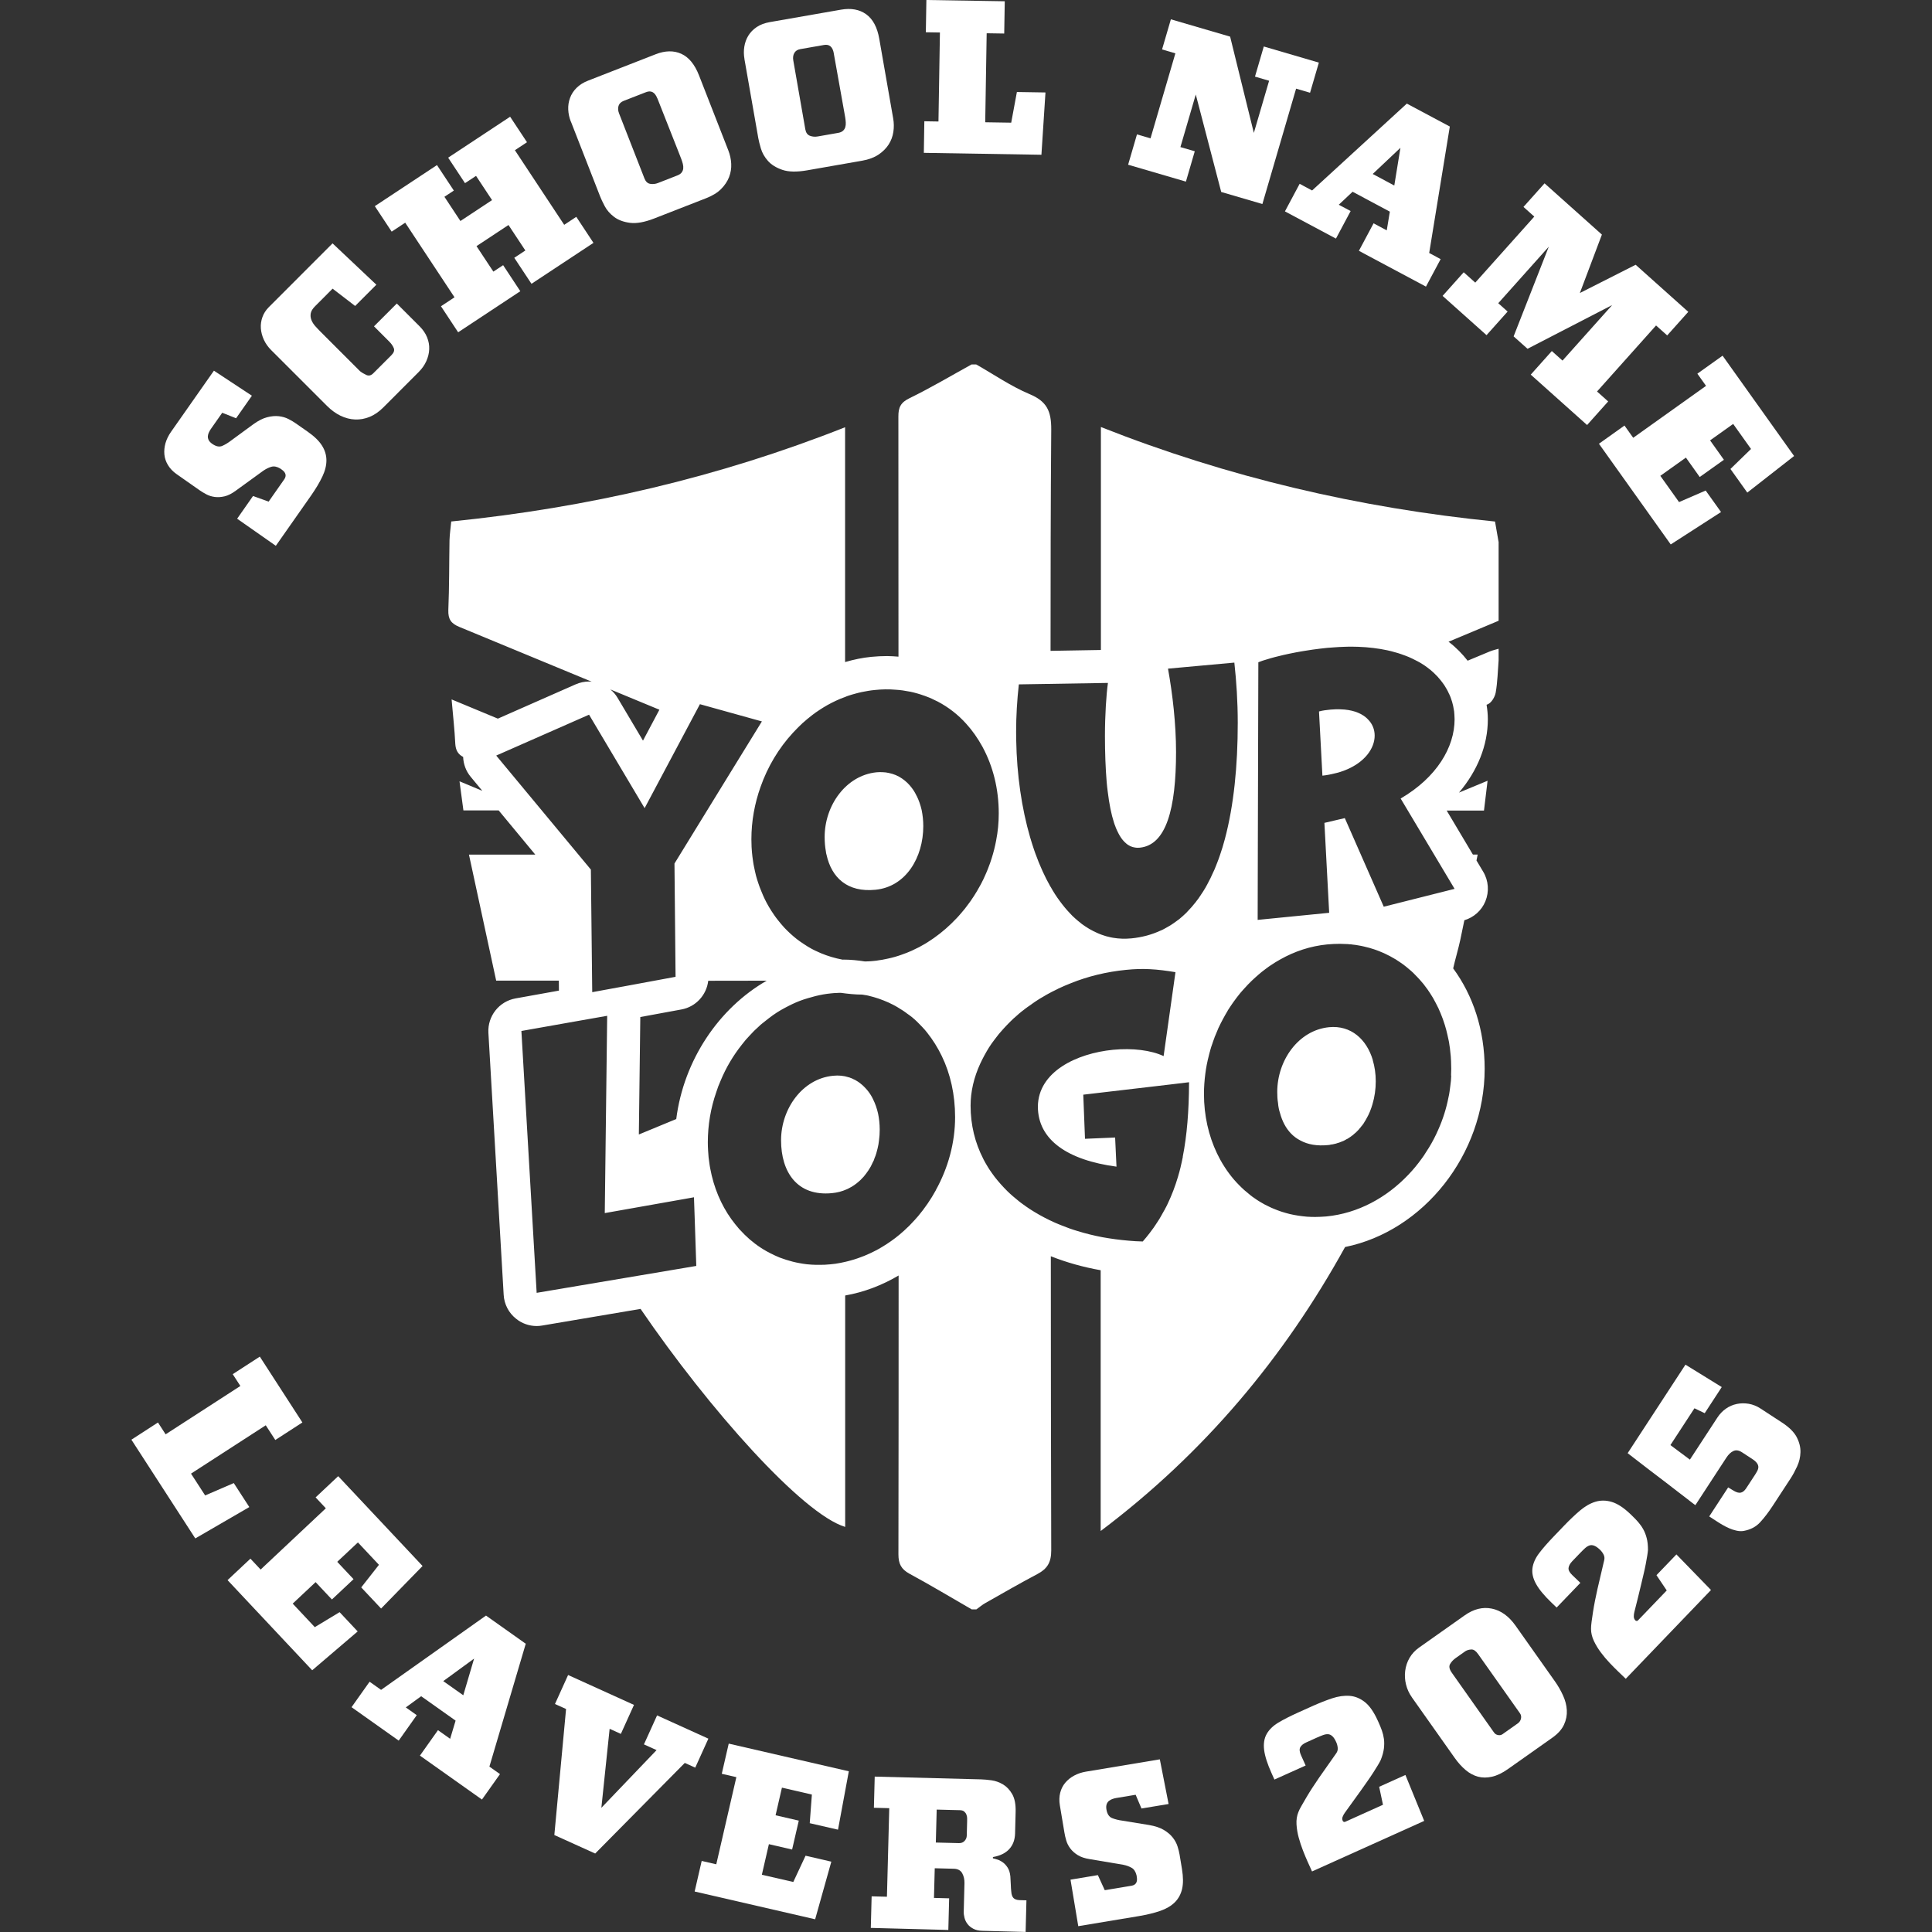 <?xml version="1.0" encoding="UTF-8"?>
<svg id="_25_Leavers_Small_Front" data-name="25 Leavers Small Front" xmlns="http://www.w3.org/2000/svg" viewBox="0 0 425.2 425.2">
  <rect x="0" y="0" width="425.2" height="425.2" fill="#333333" stroke="none"/>
  <defs>
    <style>
      .cls-1 {
        fill: #fff;
      }
    </style>
  </defs>
  <g>
    <path class="cls-1" d="M300.55,157.84c-1.24-1-3.08-1.67-5.54-1.73-.68-.04-1.41,0-2.18.06-.81.09-1.71.17-2.54.41l.75,14.13c1.03-.11,1.97-.3,2.86-.53.77-.17,1.48-.41,2.16-.68,4.3-1.71,6.48-4.79,6.48-7.61,0-1.33-.49-2.61-1.52-3.61-.13-.15-.3-.3-.47-.43Z"/>
    <path class="cls-1" d="M302.14,233.32c-1.37-4.62-4.85-7.72-9.64-7.25-6.71.66-11.4,7.27-11.4,14.26,0,.83.04,1.65.17,2.42.06.79.21,1.54.45,2.25.47,1.75,1.26,3.27,2.39,4.45.6.64,1.3,1.15,2.1,1.56,1.62.88,3.63,1.24,6.07,1,.21-.02.43-.04.64-.11.26-.02.49-.06.73-.13.26-.04.49-.11.73-.21.21-.04.43-.11.64-.21.45-.15.88-.34,1.28-.6.21-.09.41-.19.6-.34.19-.11.38-.26.58-.41.19-.11.36-.26.53-.43.28-.21.56-.47.81-.75.13-.11.26-.26.36-.41.13-.13.26-.28.36-.43.04-.02.04-.04.04-.06.24-.26.43-.51.62-.81.02-.02.04-.06.06-.13.19-.28.36-.56.51-.86.56-.96.98-2.03,1.3-3.14.47-1.58.71-3.27.71-5,0-.83-.06-1.65-.17-2.42s-.28-1.54-.49-2.24Z"/>
    <path class="cls-1" d="M201.73,175.16c-.3-.64-.66-1.24-1.07-1.77-.3-.41-.64-.77-.98-1.11-.36-.34-.73-.64-1.13-.92-.86-.6-1.86-1.03-2.93-1.24-.43-.11-.86-.15-1.3-.17-.47-.04-.94-.02-1.43.02-6.71.68-11.4,7.29-11.4,14.24,0,1.11.09,2.2.28,3.21.02.24.06.47.13.68,1.11,5.05,4.58,8.34,10.78,7.72,6.71-.66,10.52-7.12,10.52-14,0-1.24-.13-2.42-.36-3.55-.26-1.11-.62-2.16-1.09-3.1Z"/>
    <path class="cls-1" d="M192.16,241.95c-.3-.64-.66-1.22-1.07-1.75-.21-.28-.43-.53-.66-.77-.32-.36-.68-.68-1.07-.98-.28-.24-.58-.43-.88-.6-.21-.15-.43-.26-.66-.34-.17-.11-.36-.19-.53-.24-.02-.02-.04-.04-.06-.02-.17-.09-.32-.13-.49-.17-1.05-.34-2.18-.45-3.42-.32-6.71.66-11.42,7.25-11.42,14.2s3.51,12.38,11.2,11.63c1.15-.11,2.22-.38,3.21-.83.13-.04.26-.11.36-.17.9-.43,1.71-.98,2.44-1.65.17-.13.32-.28.47-.45.36-.34.68-.71.96-1.11,0,0,.04-.02.04-.04.19-.26.38-.51.56-.79.36-.53.68-1.11.94-1.73.17-.28.3-.58.38-.9.3-.68.51-1.41.68-2.16.15-.6.26-1.2.32-1.84.04-.36.09-.73.11-1.09.02-.41.04-.79.04-1.2,0-1.24-.13-2.44-.36-3.55-.26-1.13-.62-2.18-1.09-3.12Z"/>
    <path class="cls-1" d="M329.8,119.21l-.77-4.43c-29.91-2.99-58.82-9.75-86.74-20.8v49.07l-11.08.19c0-16.25.02-32.5.15-48.73.02-4.08-1-6.2-4.79-7.78-4.11-1.73-7.83-4.32-11.72-6.52h-1.03c-4.53,2.5-8.98,5.15-13.64,7.42-1.95.94-2.48,2.03-2.46,4.06.02,17.62.02,35.21.02,52.83-.83-.06-1.67-.13-2.5-.13-1.15,0-2.31.06-3.46.17-1.97.19-3.91.6-5.79,1.15v-51.68c-27.88,11.03-56.64,17.72-86.68,20.74-.13,1.41-.34,2.76-.38,4.11-.09,5.11-.04,10.24-.26,15.37-.06,2.01.56,2.97,2.46,3.74,9.71,4,19.39,8.02,29.1,12.04-.21-.02-.41-.04-.6-.04-.98,0-1.99.21-2.93.62l-17.13,7.55c-3.4-1.41-6.78-2.82-10.18-4.23.3,3.51.66,6.63.81,9.75.09,1.45.6,2.31,1.73,2.91.06,1.58.62,3.12,1.65,4.36l2.57,3.1c-1.65-.68-3.29-1.37-5.02-2.1.32,2.46.6,4.45.86,6.41h7.76l8.06,9.73h-14.6c2.05,9.47,4.02,18.58,5.99,27.73h13.79l.02,2.2-9.51,1.71c-3.66.64-6.22,3.91-6.01,7.59l3.36,57.64c.11,2.07,1.11,4,2.74,5.28,1.28,1.05,2.91,1.6,4.53,1.6.41,0,.81-.04,1.22-.11l21.64-3.66c15.12,22.13,35.62,45.13,45.03,47.98v-50.93c4.17-.73,8.15-2.27,11.76-4.4,0,20.46,0,40.92-.04,61.38,0,2.05.6,3.25,2.42,4.25,4.62,2.5,9.15,5.22,13.71,7.85h1.03c.66-.47,1.3-1.03,2.03-1.43,3.78-2.14,7.55-4.32,11.4-6.35,2.16-1.15,3.04-2.54,3.04-5.2-.06-21.57-.09-43.15-.09-64.74,3.4,1.35,7.08,2.39,10.97,3.08v57.39c22.9-17.25,40.39-38.23,53.79-62.5,17.23-3.49,30.72-20.35,30.72-39.23,0-8.55-2.57-16.16-6.93-22.09.47-2.1,1.11-4.17,1.56-6.26.3-1.45.6-2.89.9-4.34,2.07-.62,3.78-2.12,4.62-4.15.88-2.14.71-4.55-.47-6.52l-1.48-2.48c.09-.43.17-.86.26-1.3h-1.05l-5.77-9.69h8.21c.26-2.18.49-4.17.79-6.56-2.16.9-4.23,1.75-6.29,2.61,4.06-4.79,6.35-10.39,6.35-16.14,0-1.09-.11-2.14-.28-3.19.09-.04.17-.06.26-.11.83-.34,1.58-1.62,1.75-2.59.41-2.31.45-4.7.64-7.06v-2.57c-.64.19-1.33.34-1.95.6-1.62.68-3.25,1.35-4.87,2.03-1.15-1.48-2.5-2.87-4.08-4.08-.04-.02-.09-.06-.13-.09,3.68-1.54,7.35-3.08,11.03-4.62v-17.45ZM145.12,156.2l-3.61,6.8-5.6-9.43c-.43-.73-.96-1.33-1.58-1.84,3.59,1.5,7.21,2.97,10.8,4.47ZM109.2,166.29l20.44-9,12.23,20.57,12.17-22.88,13.23,3.68.41.11-6.78,11.01-12.46,20.27.24,24.93-11.67,2.16h-.02l-6.65,1.22-.02-1.6-.28-25.38-20.82-25.08ZM168.74,215.83c-10.54,6.05-18.26,17.49-19.91,30.45-2.74,1.13-5.49,2.27-8.23,3.4l.32-25.76v-.09l9.07-1.67c3.16-.58,5.52-3.19,5.88-6.31,4.3-.02,8.57-.02,12.87-.02ZM158.2,188.1l.02-.04v.04h-.02ZM118.11,284.54l-3.36-57.64,12.08-2.14,6.8-1.2-.02,1.6-.51,41.82,17.51-3.1,2.12-.38.19,5.49.32,9.62-35.13,5.92ZM205.97,261.94c-1.11,2.03-2.42,3.93-3.89,5.69-.49.58-1,1.13-1.54,1.69-.24.28-.51.53-.77.77-.26.26-.51.49-.79.75-1.22,1.11-2.5,2.1-3.85,2.97-.24.17-.49.32-.75.47-.6.38-1.2.73-1.82,1.03-.34.17-.66.34-1,.49-.9.43-1.8.79-2.74,1.11-.53.19-1.09.36-1.65.51-.36.11-.73.19-1.09.28-.36.09-.75.17-1.11.24-.75.15-1.5.26-2.27.32-.79.09-1.56.11-2.31.11-.58,0-1.18,0-1.75-.04-.36-.02-.73-.06-1.09-.09-.53-.06-1.05-.15-1.56-.24-.49-.09-1-.19-1.5-.32-1-.26-1.97-.56-2.91-.92-.34-.15-.68-.28-1.03-.45-.62-.28-1.22-.6-1.82-.92-.45-.26-.88-.51-1.3-.79-.86-.56-1.67-1.18-2.44-1.84-.38-.34-.75-.68-1.11-1.03-.34-.36-.68-.71-1.03-1.07-.06-.04-.11-.09-.13-.13-.6-.71-1.2-1.43-1.75-2.2-2.29-3.19-3.89-6.99-4.66-11.16-.06-.34-.13-.68-.17-1.03-.15-.96-.26-1.92-.3-2.91-.04-.6-.06-1.22-.06-1.84,0-3.78.64-7.53,1.86-11.03.26-.86.58-1.67.94-2.48,1.2-2.91,2.8-5.6,4.73-8.02.53-.71,1.11-1.37,1.73-2.01.6-.68,1.24-1.3,1.92-1.9.28-.28.58-.56.9-.79.43-.36.88-.71,1.33-1.05,1.15-.9,2.35-1.67,3.61-2.33.51-.28,1.05-.53,1.56-.79,1.11-.53,2.24-.96,3.42-1.3.56-.17,1.13-.32,1.69-.47,1.13-.28,2.29-.49,3.46-.6.45-.04.9-.09,1.35-.09.28-.02.56-.04.81-.02,1.52.21,3.08.38,4.66.38.21.04.45.06.68.11.24.02.47.09.68.13.38.09.77.19,1.15.3.75.21,1.5.47,2.2.75.36.15.73.3,1.07.45.36.17.71.34,1.05.51.34.17.66.36,1,.56.32.19.64.38.96.6.09.04.17.09.24.15.3.19.58.41.86.62.17.13.34.24.51.36.38.26.75.58,1.11.9.34.3.68.62,1,.96.26.26.49.49.73.75.38.41.75.81,1.07,1.24,1.24,1.56,2.31,3.27,3.21,5.13,1.9,3.93,2.93,8.49,2.93,13.45,0,5.64-1.54,11.2-4.25,16.08ZM211.33,201.2c-.26.3-.53.62-.81.9-1.52,1.62-3.19,3.08-4.98,4.34-.28.19-.56.38-.83.56-.41.28-.81.53-1.22.77-.21.13-.45.26-.68.38-.36.21-.71.41-1.07.56-.36.19-.73.36-1.09.53-.34.15-.71.3-1.07.45-.36.15-.73.28-1.11.41-.98.36-1.97.64-2.99.86-.24.06-.47.11-.73.15-.41.09-.81.17-1.22.21-.41.09-.83.13-1.24.17-.43.04-.86.09-1.28.09-.21.02-.45.02-.66.02-1.54-.24-3.12-.41-4.75-.41-.04,0-.09.02-.13.02-1.69-.32-3.29-.79-4.81-1.43-.38-.17-.75-.34-1.13-.51-.3-.13-.6-.3-.9-.45-.3-.17-.58-.34-.88-.51-.32-.19-.64-.41-.96-.62-.47-.32-.96-.64-1.41-1-.96-.75-1.86-1.58-2.72-2.48-.28-.3-.56-.62-.81-.92-.28-.32-.53-.64-.79-.98-.26-.32-.49-.66-.73-1-.21-.3-.41-.6-.6-.9-.34-.53-.66-1.09-.98-1.67-.28-.51-.53-1.05-.77-1.58-.15-.32-.28-.64-.41-.98-.28-.62-.49-1.26-.71-1.9-.17-.49-.32-1-.47-1.54-.15-.62-.3-1.26-.43-1.92-.09-.38-.15-.79-.21-1.18-.06-.36-.11-.71-.15-1.07-.09-.73-.15-1.45-.19-2.2-.02-.53-.04-1.09-.04-1.65,0-3.98.71-7.87,2.01-11.52,1.56-4.45,4-8.53,7.12-11.91.3-.32.6-.64.9-.94.3-.32.62-.62.94-.92.21-.21.41-.41.64-.58.21-.19.43-.36.64-.56.38-.32.77-.62,1.15-.92.53-.41,1.07-.79,1.6-1.13.28-.17.53-.34.83-.53,1.18-.73,2.42-1.35,3.7-1.9.38-.15.75-.3,1.13-.43.24-.11.47-.19.73-.28.49-.15,1-.32,1.52-.45.45-.13.92-.24,1.39-.34.92-.19,1.88-.36,2.84-.45,1.58-.17,3.14-.19,4.62-.06.53.02,1.05.09,1.54.15.6.09,1.18.19,1.75.3.51.11,1,.24,1.5.38.49.15.94.28,1.39.45.06.02.13.04.19.06.26.09.49.17.73.28.28.11.56.21.81.34.47.21.92.43,1.37.66,2.35,1.24,4.47,2.89,6.24,4.87,1.37,1.5,2.54,3.19,3.55,5.02.02.02.02.04.04.06.02.04.04.09.06.13,2.24,4.17,3.51,9.11,3.51,14.54,0,2.01-.19,4-.58,5.97-.24,1.28-.56,2.57-.96,3.83-.11.36-.24.73-.36,1.09-.15.41-.3.81-.45,1.2-.15.41-.32.79-.49,1.18-.17.41-.34.79-.53,1.18-.36.77-.77,1.52-1.2,2.24-.13.26-.28.49-.43.73-.28.49-.6.96-.92,1.43-.17.28-.38.56-.58.83-.62.88-1.28,1.71-1.99,2.5ZM260.32,254.57v.04c-.15.73-.3,1.45-.47,2.14,0,.04-.02.06-.02.11-.19.73-.36,1.45-.58,2.14-.62,2.1-1.37,4.04-2.24,5.88-.19.41-.38.79-.6,1.18-.04.13-.11.24-.19.34-.21.41-.45.81-.68,1.22-.26.47-.53.92-.83,1.35-.11.19-.24.38-.38.58-.13.21-.28.43-.43.64-.3.43-.6.83-.92,1.24-.47.62-.96,1.2-1.48,1.8-.53-.02-1.05-.04-1.56-.06-.49-.02-.98-.06-1.48-.11-2.01-.17-3.96-.43-5.84-.77-1.88-.36-3.7-.81-5.45-1.35-1.22-.36-2.37-.77-3.51-1.24-.51-.19-1-.41-1.5-.62-1.6-.71-3.1-1.5-4.53-2.37-.32-.19-.64-.38-.96-.6-.56-.36-1.09-.75-1.62-1.13-.36-.26-.73-.53-1.07-.83-.38-.3-.77-.62-1.13-.94-.38-.34-.75-.66-1.09-1-.53-.53-1.03-1.05-1.52-1.6-.24-.28-.47-.56-.71-.83-.45-.53-.86-1.07-1.24-1.62-.17-.24-.34-.47-.49-.71-.21-.32-.43-.66-.62-1-.26-.43-.51-.86-.73-1.3-.02-.04-.04-.06-.04-.09-1.82-3.53-2.8-7.48-2.8-11.72,0-3.1.73-6.22,2.12-9.24.56-1.2,1.2-2.39,1.92-3.55.36-.58.77-1.15,1.2-1.71.21-.28.43-.56.64-.83.21-.28.43-.56.68-.83.92-1.07,1.92-2.12,3.01-3.14h.02c.71-.66,1.45-1.3,2.24-1.88.04-.06.09-.09.13-.11.38-.3.81-.58,1.24-.88.34-.24.66-.49,1.03-.73.3-.19.62-.41.92-.6.32-.19.64-.36.96-.56.21-.13.43-.26.64-.38.75-.43,1.52-.81,2.33-1.2.11-.06.19-.11.32-.17.88-.41,1.77-.79,2.69-1.15.02-.02.04-.02.04-.02,3.7-1.48,7.74-2.48,12.08-2.91,1.9-.19,3.57-.24,5.24-.15,1.8.09,3.59.32,5.64.66l-2.61,18.47c-2.76-1.3-6.86-1.8-11.12-1.39-8.06.79-16.48,4.85-16.55,12.49,0,7.35,6.56,11.8,17.3,13.23l-.3-6.41-6.63.28-.38-9.71,19.37-2.27,3.91-.47c-.02,6.39-.47,11.78-1.39,16.42ZM264.02,197.35c-.19.3-.38.58-.6.83-.19.28-.41.56-.64.81-.32.41-.64.79-1,1.15-.45.53-.96,1.03-1.5,1.5-.26.24-.51.45-.79.68-.09.06-.19.15-.3.21-.3.24-.62.45-.94.68-.43.3-.86.58-1.3.81-.26.15-.51.3-.77.43-.26.15-.53.28-.81.38-.47.21-.94.41-1.41.58-.53.19-1.07.36-1.62.51-1.07.28-2.18.49-3.34.6-1.39.13-2.74.09-4.02-.13-.17-.04-.34-.06-.49-.09-.73-.15-1.41-.34-2.1-.6-.19-.09-.41-.15-.6-.24-.13-.04-.24-.09-.34-.15-.26-.11-.51-.24-.77-.36-.64-.32-1.26-.68-1.86-1.09-.17-.11-.34-.24-.49-.34-.17-.11-.34-.24-.49-.38-.41-.3-.79-.64-1.18-.98-.43-.36-.83-.77-1.22-1.2-.77-.81-1.5-1.69-2.2-2.65-.73-.98-1.39-2.01-2.01-3.12-.06-.06-.11-.15-.13-.21-.56-.98-1.09-2.03-1.58-3.1-.15-.32-.28-.64-.43-.98-.34-.75-.64-1.5-.92-2.27-.19-.49-.38-.98-.56-1.52-.32-.94-.62-1.88-.9-2.84-1.86-6.39-2.93-13.75-3.06-21.42-.02-.58-.02-1.18-.02-1.75,0-3.51.21-6.99.6-10.48l19.61-.32c-.36,2.5-.66,7.12-.66,11.67,0,3.72.13,7.12.38,10.13.06.75.15,1.48.24,2.18.32,2.63.77,4.92,1.37,6.76.09.28.17.53.28.77.09.26.17.49.28.71.02.06.06.13.09.21.11.26.24.49.36.73.36.71.79,1.3,1.24,1.77.17.17.34.32.51.47.21.17.43.32.66.43.13.09.28.15.43.19.09.04.19.09.3.11.13.04.28.06.43.09.21.04.43.06.66.06.15,0,.3,0,.45-.02,5.82-.58,7.97-8.6,7.97-21.06,0-6.14-.75-12.68-1.77-18.34l14.6-1.33c.45,4.08.75,8.49.75,13.28,0,9.39-.86,18.15-2.84,25.57-.32,1.22-.68,2.39-1.07,3.51-.19.56-.38,1.11-.6,1.65-.36.98-.77,1.95-1.22,2.84-.17.41-.36.79-.58,1.18-.53,1.09-1.13,2.12-1.8,3.08-.09.15-.17.28-.28.41ZM319.39,236.71c-.02.79-.09,1.58-.21,2.35-.04.38-.11.75-.15,1.13-.06.47-.15.94-.26,1.39-.47,2.42-1.22,4.77-2.22,7.01-.6,1.39-1.3,2.74-2.1,4.04-.21.32-.41.64-.62.96-.26.47-.58.9-.9,1.35-.9,1.26-1.9,2.48-2.97,3.59-4.79,5.05-11.08,8.51-18.07,9.19-.81.06-1.65.11-2.46.11-.6,0-1.2-.02-1.8-.06-1.28-.11-2.54-.3-3.76-.58-.6-.15-1.2-.32-1.8-.51-.58-.19-1.15-.41-1.71-.64-.34-.13-.71-.3-1.05-.47-.34-.15-.68-.34-1.03-.51-.36-.19-.73-.41-1.07-.62-.36-.21-.71-.45-1.03-.68-.34-.21-.68-.47-1.03-.75-.43-.34-.86-.71-1.28-1.07-.41-.36-.81-.75-1.2-1.15-.79-.79-1.52-1.65-2.2-2.57-.17-.21-.32-.45-.49-.68-.34-.51-.68-1.03-1-1.56-.06-.11-.13-.21-.19-.34-.17-.28-.34-.58-.49-.9-.17-.3-.32-.62-.47-.92-1.84-3.87-2.86-8.3-2.86-13.06,0-1.5.11-2.99.3-4.47.17-1.35.43-2.65.77-3.96.09-.36.17-.71.28-1.05,0-.09.04-.17.06-.24.13-.45.26-.9.43-1.33.04-.15.09-.3.15-.45.11-.32.24-.64.34-.94.02-.11.06-.19.11-.28.24-.6.49-1.2.75-1.8,0-.02.02-.04.02-.04.6-1.28,1.28-2.54,2.01-3.76,0-.04.02-.06.04-.09.36-.58.75-1.13,1.13-1.69.28-.38.56-.77.83-1.13.26-.34.51-.66.79-1,.34-.41.71-.79,1.07-1.2l.06-.06c.19-.19.36-.38.53-.58l.04-.04.66-.66c.06-.04.11-.11.17-.17.24-.21.49-.47.77-.71.19-.17.38-.34.58-.51t.04-.04c.51-.45,1.07-.9,1.62-1.3.04-.04.11-.06.15-.11.34-.26.66-.49,1-.71.36-.24.71-.47,1.05-.68.36-.21.71-.41,1.07-.62,3.14-1.77,6.61-2.93,10.31-3.29.94-.09,1.88-.13,2.8-.13h.04c.38,0,.77.02,1.15.04.32,0,.64.02.96.06.19,0,.41.02.6.06.45.04.88.11,1.33.19.41.06.79.15,1.2.24s.81.19,1.2.3c.32.09.66.19.98.3.41.13.79.28,1.18.43.34.13.66.26.98.41.11.04.21.09.32.15.75.34,1.45.73,2.16,1.15.17.09.34.19.51.32.17.11.32.21.49.32.53.34,1.05.73,1.54,1.13.17.15.36.3.53.45.66.53,1.28,1.13,1.84,1.75.34.34.66.71.98,1.09.28.3.53.62.77.96.36.47.73.96,1.05,1.48.47.71.9,1.43,1.28,2.2.41.75.77,1.52,1.09,2.33.34.81.64,1.65.9,2.5.21.71.43,1.45.58,2.2.09.36.17.73.24,1.09.09.36.15.73.19,1.11.09.49.15.98.19,1.48.09.68.15,1.39.17,2.1.02.56.04,1.11.04,1.67,0,.49-.02.98-.04,1.48ZM318.9,152.67c.15.28.26.58.38.88.11.3.21.6.3.9.09.3.17.62.24.94.06.32.13.64.17.96.04.17.06.34.06.49.02.17.04.32.04.49.02.32.04.66.04.98,0,6.18-3.96,12.81-11.87,17.43l11.87,19.88-15.59,3.93-8.57-19.5-4.49,1.05,1.03,19.43.02.36-15.74,1.56.04-16.93.11-39.77c.6-.24,1.26-.47,1.97-.66.56-.17,1.11-.34,1.71-.49.6-.15,1.22-.3,1.84-.45.43-.11.86-.19,1.28-.28.49-.11,1-.19,1.5-.3.62-.13,1.24-.21,1.84-.32.6-.11,1.22-.19,1.8-.28.56-.09,1.11-.15,1.62-.21.53-.06,1.03-.13,1.52-.17.49-.04.98-.09,1.45-.11.81-.06,1.62-.11,2.39-.13.75-.04,1.48-.04,2.18-.02.32,0,.62,0,.9.02,1.15.04,2.27.13,3.31.26,1.09.13,2.12.3,3.08.51.6.13,1.18.28,1.75.45.43.11.83.24,1.24.38.34.11.68.24,1,.36.26.09.49.19.71.28.3.13.58.26.83.38.36.17.71.34,1.05.53.36.19.73.38,1.05.6.38.24.77.49,1.13.77.53.38,1,.79,1.45,1.2l.32.32c.17.17.34.32.49.49.26.28.51.58.75.88.28.34.53.71.79,1.07.19.3.38.62.56.94.17.3.3.58.43.88Z"/>
  </g>
  <g>
    <g>
      <path class="cls-1" d="M60.7,120.12l-8.51-5.96,3.5-5,3.43,1.24,3.42-4.88c.57-.81.38-1.54-.56-2.19l-.31-.22c-.71-.42-1.36-.55-1.95-.38-.59.17-1.17.46-1.76.86l-6.04,4.38c-.89.66-1.72,1.08-2.48,1.26-.77.18-1.49.23-2.17.14-.68-.09-1.3-.28-1.86-.58-.57-.3-1.08-.61-1.55-.94l-4.96-3.48c-.83-.58-1.47-1.25-1.92-1.99s-.72-1.52-.8-2.34,0-1.65.24-2.51c.25-.85.65-1.67,1.19-2.45l9.47-13.5,8.36,5.51-3.48,4.96-3.05-1.21-2.49,3.55c-.14.21-.29.45-.42.72-.14.27-.22.56-.25.85s.03.58.17.88c.14.29.41.58.8.85.83.58,1.58.73,2.23.43.66-.3,1.28-.68,1.89-1.15l4.91-3.6c1.09-.78,2.1-1.3,3.03-1.54.93-.24,1.79-.32,2.58-.23s1.5.3,2.13.62c.63.32,1.16.64,1.6.95l2.62,1.83c1.46,1.02,2.51,2.04,3.15,3.06.65,1.02.97,2.09.98,3.22s-.29,2.33-.89,3.6-1.43,2.66-2.48,4.17l-7.77,11.08Z"/>
      <path class="cls-1" d="M82.84,62.65l-4.68,4.69-4.96-3.81-3.87,3.88c-.54.54-.85,1.06-.94,1.55-.09.5-.04.98.14,1.45.18.47.46.92.84,1.35.38.43.79.85,1.21,1.28l8.63,8.63c.43.34.9.62,1.43.86.53.24,1.04.11,1.53-.39l3.98-3.98c.54-.54.71-1.06.51-1.55-.2-.49-.53-.97-.98-1.42l-3.37-3.37,5.02-5.02,5.02,5.02c.74.74,1.29,1.54,1.64,2.41.35.87.51,1.74.47,2.63-.03.89-.25,1.76-.64,2.63-.39.87-.96,1.67-1.7,2.41l-7.78,7.79c-.94.94-1.94,1.63-3,2.06-1.06.43-2.12.62-3.2.57-1.08-.04-2.14-.32-3.19-.82-1.04-.51-2.03-1.22-2.95-2.14l-12.31-12.3c-.7-.7-1.24-1.46-1.62-2.29-.38-.83-.6-1.67-.66-2.51-.06-.84.06-1.67.35-2.48s.76-1.54,1.41-2.19l14.02-14.03,9.64,9.1Z"/>
      <path class="cls-1" d="M113.19,56.73l2.43-1.6-3.71-5.61-7.04,4.65,3.71,5.61,2.15-1.42,3.78,5.73-13.68,9.04-3.78-5.73,2.98-1.97-10.85-16.42-2.98,1.97-3.71-5.61,13.68-9.04,3.71,5.61-2.07,1.37,3.52,5.33,6.96-4.6-3.52-5.33-2.43,1.6-3.71-5.61,13.64-9.01,3.71,5.61-2.66,1.76,10.85,16.42,2.66-1.76,3.78,5.73-13.64,9.01-3.79-5.73Z"/>
      <path class="cls-1" d="M125.62,26.74c-.33-.86-.52-1.73-.56-2.62-.04-.89.09-1.74.39-2.55.29-.81.77-1.56,1.43-2.22s1.52-1.21,2.59-1.62l14.83-5.79c2.1-.82,3.98-.85,5.64-.1,1.66.75,2.95,2.33,3.89,4.72l6.47,16.56c.37.95.58,1.92.63,2.93.05,1-.11,1.98-.47,2.92-.37.94-.95,1.82-1.76,2.63-.81.81-1.9,1.48-3.26,2.01l-11.45,4.47c-2.13.83-3.92,1.15-5.35.96-1.44-.19-2.61-.63-3.51-1.32-.9-.69-1.58-1.47-2.04-2.35-.46-.88-.8-1.58-1-2.11l-6.45-16.52ZM144.67,21.66c-.53-1.36-1.36-1.82-2.48-1.38l-4.93,1.92c-.59.23-.97.6-1.13,1.1-.16.51-.12,1.06.11,1.65l5.6,14.34c.27.68.68,1.07,1.25,1.17.57.1,1.15.04,1.74-.19l4.22-1.65c.45-.17.77-.39.97-.66.2-.27.32-.56.35-.88s0-.66-.09-1.01c-.09-.36-.2-.71-.34-1.07l-.5-1.29-4.76-12.06Z"/>
      <path class="cls-1" d="M163.84,12.96c-.16-.91-.17-1.8-.03-2.68.14-.88.43-1.69.88-2.43.45-.74,1.07-1.37,1.85-1.9.78-.52,1.73-.88,2.86-1.08l15.68-2.74c2.22-.39,4.07-.05,5.55,1.01,1.48,1.07,2.44,2.86,2.88,5.4l3.06,17.51c.18,1,.19,2,.04,2.99-.15.99-.49,1.92-1.04,2.77-.55.85-1.29,1.6-2.25,2.23-.96.64-2.15,1.08-3.59,1.33l-12.11,2.12c-2.25.39-4.07.36-5.44-.11-1.37-.47-2.43-1.13-3.18-1.98-.75-.85-1.26-1.76-1.54-2.71s-.47-1.71-.57-2.27l-3.06-17.46ZM183.51,11.75c-.25-1.44-.97-2.06-2.16-1.85l-5.21.91c-.63.11-1.07.4-1.33.86-.26.46-.33,1.01-.22,1.64l2.65,15.17c.13.72.46,1.19,1,1.4.54.21,1.12.26,1.74.15l4.46-.78c.47-.08.83-.23,1.08-.46.25-.22.42-.49.51-.79.09-.31.13-.64.11-1.01-.02-.37-.06-.74-.12-1.12l-.24-1.36-2.28-12.76Z"/>
      <path class="cls-1" d="M203.44,26.69l3.1.05.32-19.59-3.1-.05.12-7.1,17.25.28-.12,7.1-3.86-.06-.32,19.59,5.72.09,1.25-6.75,6.29.1-.89,13.71-25.88-.42.11-6.96Z"/>
      <path class="cls-1" d="M250.24,29.58l2.97.87,5.47-18.71-2.93-.86,1.94-6.63,13.04,3.81,5.22,21.19,3.36-11.48-3.11-.91,1.94-6.63,12.12,3.55-1.94,6.63-3.07-.9-7.42,25.39-9.06-2.65-5.6-21.45-3.38,11.57,3.16.92-1.95,6.68-12.72-3.72,1.95-6.68Z"/>
      <path class="cls-1" d="M286.04,40.46l2.73,1.46,20.85-19.12,9.46,5.05-4.54,27.83,2.52,1.35-3.23,6.05-14.76-7.88,3.23-6.05,2.9,1.55.68-4.12-8.2-4.38-3.04,2.86,2.61,1.39-3.23,6.06-11.23-5.99,3.23-6.05ZM302.11,38.29l4.75,2.54,1.35-8.3-6.1,5.76Z"/>
      <path class="cls-1" d="M322.12,59.91l2.56,2.29,12.99-14.53-2.38-2.13,4.64-5.19,12.62,11.28-4.85,12.86,12.28-6.22,11.58,10.36-4.64,5.19-2.45-2.19-12.99,14.53,2.45,2.19-4.64,5.19-12.4-11.09,4.64-5.19,2.35,2.1,10.93-12.22-18.63,9.62-3.06-2.73,7.74-19.74-11.12,12.44,2.06,1.84-4.64,5.19-9.67-8.64,4.64-5.19Z"/>
      <path class="cls-1" d="M357.53,93.67l1.91,2.68,16.03-11.43-1.91-2.68,5.55-3.96,15.74,22.08-10.3,8.05-3.71-5.2,4.53-4.4-3.93-5.51-5.08,3.62,3.04,4.27-5.32,3.79-3.04-4.27-5.63,4.01,4.12,5.78,5.86-2.54,3.38,4.73-11.07,7.13-15.8-22.16,5.63-4.01Z"/>
    </g>
    <g>
      <path class="cls-1" d="M34.77,313.07l1.68,2.6,16.45-10.64-1.68-2.6,5.96-3.86,9.37,14.49-5.96,3.86-2.1-3.24-16.45,10.64,3.11,4.8,6.3-2.72,3.42,5.28-11.89,6.9-14.06-21.73,5.84-3.78Z"/>
      <path class="cls-1" d="M55.11,343.03l2.25,2.4,14.35-13.48-2.25-2.4,4.97-4.67,18.57,19.77-9.13,9.36-4.37-4.65,3.9-4.97-4.63-4.93-4.55,4.27,3.59,3.82-4.76,4.47-3.59-3.82-5.04,4.73,4.86,5.18,5.46-3.3,3.98,4.24-10.01,8.55-18.63-19.84,5.04-4.73Z"/>
      <path class="cls-1" d="M81.34,370.12l2.53,1.79,23.09-16.35,8.75,6.2-8,27.04,2.33,1.65-3.97,5.6-13.65-9.67,3.97-5.6,2.68,1.9,1.2-4-7.58-5.37-3.38,2.46,2.41,1.71-3.97,5.6-10.38-7.36,3.97-5.6ZM97.56,369.99l4.4,3.11,2.38-8.07-6.78,4.95Z"/>
      <path class="cls-1" d="M124.57,376.12l-2.43-1.1,2.89-6.38,14.5,6.58-2.89,6.38-2.47-1.12-1.82,17.39,12.15-12.7-2.78-1.26,2.89-6.38,11.29,5.12-2.89,6.38-2.3-1.04-19.72,19.94-8.99-4.07,2.58-27.72Z"/>
      <path class="cls-1" d="M154.43,409.56l3.21.74,4.42-19.18-3.21-.74,1.53-6.64,26.43,6.09-2.38,12.85-6.22-1.43.47-6.3-6.59-1.52-1.4,6.08,5.11,1.18-1.47,6.36-5.11-1.18-1.55,6.73,6.92,1.59,2.7-5.78,5.67,1.31-3.56,12.68-26.52-6.11,1.55-6.73Z"/>
      <path class="cls-1" d="M191.82,417.35l3.38.09.51-19.49-3.38-.09.18-6.86,23.44.61c.6.02,1.35.08,2.23.2s1.74.42,2.55.9,1.5,1.2,2.04,2.15c.55.95.8,2.27.75,3.95l-.12,4.72c-.04,1.4-.47,2.54-1.28,3.42s-1.99,1.47-3.52,1.74l-.05.05s-.05.06-.05.09c0,.13.06.19.19.2.12.04.38.11.76.21s.77.3,1.18.58c.41.28.78.67,1.11,1.17.33.5.54,1.15.62,1.95.05.64.08,1.26.1,1.86.02.61.05,1.1.1,1.48.04.67.21,1.15.49,1.44.28.29.74.45,1.37.47l1.48.04-.18,6.96-9.53-.25c-.8-.02-1.46-.17-1.99-.46-.53-.28-.96-.63-1.26-1.03-.31-.4-.53-.85-.66-1.33-.13-.48-.19-.94-.18-1.39l.16-6.29c.02-.79-.14-1.51-.49-2.16-.35-.64-.97-.98-1.86-1l-4.19-.11-.17,6.53,3.34.09-.18,6.96-17.06-.45.18-6.96ZM205.96,405.51l5.1.13c.51.01.92-.15,1.23-.49.31-.34.47-.73.48-1.18l.08-3.19c0-.19,0-.41,0-.67s-.07-.51-.17-.77c-.1-.26-.27-.48-.48-.66-.22-.18-.53-.28-.95-.29l-5.1-.13-.19,7.24Z"/>
      <path class="cls-1" d="M237.31,423.93l-1.71-10.25,6.02-1,1.52,3.32,5.88-.98c.97-.16,1.36-.81,1.17-1.93l-.06-.38c-.2-.8-.56-1.36-1.1-1.65-.53-.3-1.15-.52-1.85-.66l-7.36-1.24c-1.09-.17-1.97-.47-2.64-.89-.67-.42-1.21-.9-1.62-1.45-.41-.54-.71-1.12-.89-1.74s-.32-1.2-.41-1.77l-1-5.97c-.17-1-.14-1.93.07-2.77.21-.84.58-1.58,1.11-2.21s1.17-1.16,1.96-1.58c.78-.42,1.64-.71,2.59-.87l16.27-2.71,1.93,9.83-5.97.99-1.28-3.02-4.28.71c-.25.04-.52.11-.81.21s-.55.24-.78.42c-.23.18-.4.43-.51.74-.11.31-.13.7-.05,1.17.17,1,.59,1.63,1.26,1.89.67.26,1.39.44,2.14.54l6.01.98c1.33.23,2.4.59,3.22,1.08.82.49,1.48,1.05,1.97,1.68.49.63.84,1.28,1.05,1.95.21.67.36,1.28.45,1.81l.52,3.15c.29,1.76.3,3.22.03,4.39-.27,1.17-.81,2.16-1.61,2.95-.8.79-1.86,1.42-3.19,1.88-1.32.46-2.89.84-4.71,1.15l-13.35,2.22Z"/>
      <path class="cls-1" d="M288.74,411.84l-.98-2.17c-.3-.67-.63-1.46-.99-2.38-.36-.92-.67-1.87-.94-2.84-.27-.98-.43-1.96-.49-2.94-.06-.98.08-1.88.41-2.69.14-.38.37-.85.7-1.41s.68-1.19,1.09-1.88c.4-.69.85-1.4,1.33-2.14.49-.74.97-1.46,1.45-2.17,1.16-1.67,2.42-3.46,3.76-5.35.26-.36.37-.76.33-1.19-.04-.44-.15-.86-.33-1.26-.27-.61-.56-1.05-.85-1.31-.29-.27-.61-.42-.93-.44-.33-.03-.7.04-1.12.19-.42.15-.89.35-1.41.58l-2.3,1.04c-.64.29-1.07.64-1.3,1.06-.23.42-.18,1,.16,1.76l1.02,2.26-6.87,3.09-.61-1.35c-.94-2.09-1.49-3.81-1.66-5.19-.16-1.37.02-2.54.57-3.5.54-.96,1.4-1.79,2.56-2.49,1.17-.7,2.6-1.43,4.31-2.2l3.13-1.41c1.54-.69,2.99-1.27,4.37-1.73,1.38-.46,2.67-.64,3.88-.55s2.33.56,3.37,1.38c1.03.82,1.97,2.18,2.82,4.06l.2.44c.26.58.5,1.16.71,1.75.21.59.36,1.21.45,1.86.09.66.08,1.37-.01,2.12-.1.76-.33,1.61-.71,2.54-.12.26-.33.64-.62,1.12-.29.48-.63,1.01-1,1.6-.38.59-.8,1.22-1.27,1.88l-1.4,1.99c-1.09,1.53-2.28,3.19-3.57,4.95-.2.26-.36.55-.49.88-.14.32-.13.64.01.96.03.06.09.12.19.18.1.06.22.06.36,0l8.3-3.74-.84-3.96,5.78-2.6,4.13,10.11-24.68,11.12Z"/>
      <path class="cls-1" d="M310.72,373.53c-.61-.86-1.03-1.79-1.28-2.8-.25-1.01-.31-2.02-.18-3.02.13-1,.44-1.95.95-2.83s1.2-1.63,2.08-2.26l10.08-7.12c1.97-1.39,3.96-1.88,5.96-1.47,2,.41,3.75,1.67,5.23,3.77l8.64,12.22c.7.99,1.29,2.02,1.79,3.11.5,1.09.78,2.17.84,3.26s-.14,2.14-.62,3.18-1.32,1.98-2.54,2.85l-9.81,6.93c-1.22.86-2.38,1.42-3.48,1.67s-2.14.25-3.09,0c-.96-.26-1.87-.74-2.72-1.46-.86-.72-1.67-1.62-2.44-2.71l-9.41-13.31ZM328.84,381.33c.2.29.49.46.87.53.37.07.71,0,.99-.21l3.35-2.37c.36-.26.59-.6.69-1.04.1-.44.02-.84-.24-1.2l-9.19-13c-.49-.7-.99-1.04-1.48-1.02-.49.02-.93.14-1.31.37l-2.14,1.51c-.52.37-.93.8-1.23,1.31-.31.51-.18,1.15.37,1.93l9.32,13.2Z"/>
      <path class="cls-1" d="M357.8,369.47l-1.72-1.65c-.53-.51-1.13-1.12-1.81-1.83s-1.32-1.48-1.93-2.29-1.13-1.66-1.55-2.55c-.42-.89-.63-1.77-.63-2.65,0-.4.03-.93.12-1.57.09-.64.19-1.36.31-2.15.12-.79.27-1.62.44-2.49.17-.87.35-1.72.54-2.56.45-1.99.95-4.11,1.49-6.37.1-.43.06-.84-.14-1.23-.2-.39-.46-.74-.78-1.05-.48-.46-.91-.76-1.28-.9-.37-.14-.72-.16-1.03-.06s-.63.29-.97.59c-.33.3-.69.65-1.09,1.07l-1.75,1.82c-.48.51-.75.99-.81,1.47-.06.47.21,1,.81,1.57l1.79,1.72-5.22,5.43-1.07-1.02c-1.65-1.58-2.81-2.98-3.47-4.19-.67-1.21-.93-2.36-.78-3.46s.63-2.18,1.45-3.27c.82-1.08,1.88-2.3,3.18-3.65l2.38-2.48c1.17-1.22,2.3-2.29,3.41-3.24,1.1-.94,2.24-1.6,3.4-1.96,1.16-.36,2.38-.35,3.64.03,1.27.38,2.64,1.28,4.13,2.71l.34.33c.46.44.9.89,1.31,1.36s.78.98,1.11,1.56.59,1.24.78,1.97c.2.74.29,1.61.29,2.62-.02.29-.07.72-.16,1.27-.09.55-.2,1.17-.33,1.86-.13.69-.29,1.43-.48,2.22-.18.79-.37,1.58-.56,2.37-.43,1.83-.92,3.81-1.46,5.93-.08.32-.13.65-.13,1,0,.35.12.64.37.89.05.04.13.08.24.1s.22-.03.33-.14l6.31-6.57-2.26-3.36,4.39-4.57,7.61,7.83-18.75,19.53Z"/>
      <path class="cls-1" d="M380.61,336.36c-.51-.21-.99-.46-1.46-.73-.47-.27-.93-.55-1.38-.85l-1.6-1.04,4.17-6.39,1.22.74c.63.37,1.16.51,1.58.41.43-.1.81-.42,1.16-.95l1.88-2.87c.23-.35.42-.67.57-.96.16-.3.23-.59.23-.87,0-.29-.11-.57-.32-.86-.21-.29-.55-.59-1.03-.9l-2.24-1.46c-.69-.45-1.32-.55-1.89-.29-.57.26-1.08.74-1.55,1.46l-6.83,10.46c-.24-.16-.92-.68-2.05-1.57-.49-.36-1.09-.82-1.8-1.38-.71-.56-1.59-1.24-2.63-2.03-1.04-.79-2.25-1.72-3.65-2.78s-2.98-2.29-4.77-3.68l12.72-19.48,7.99,4.93-3.75,5.75-2.26-1.08-5.29,8.1,4.29,3.2,6.05-9.26c.52-.8,1.15-1.45,1.88-1.96.73-.51,1.52-.85,2.38-1.03.86-.18,1.74-.19,2.64-.04.9.16,1.77.5,2.59,1.04l4.75,3.1c1.57,1.03,2.64,2.1,3.22,3.21.58,1.12.85,2.23.82,3.32s-.28,2.14-.74,3.13c-.46.99-.93,1.86-1.41,2.6l-3.94,6.03c-.92,1.41-1.84,2.62-2.77,3.63-.92,1.01-2.14,1.65-3.64,1.92-.51.09-1.06.06-1.65-.08-.59-.14-1.09-.3-1.5-.49Z"/>
    </g>
  </g>
</svg>